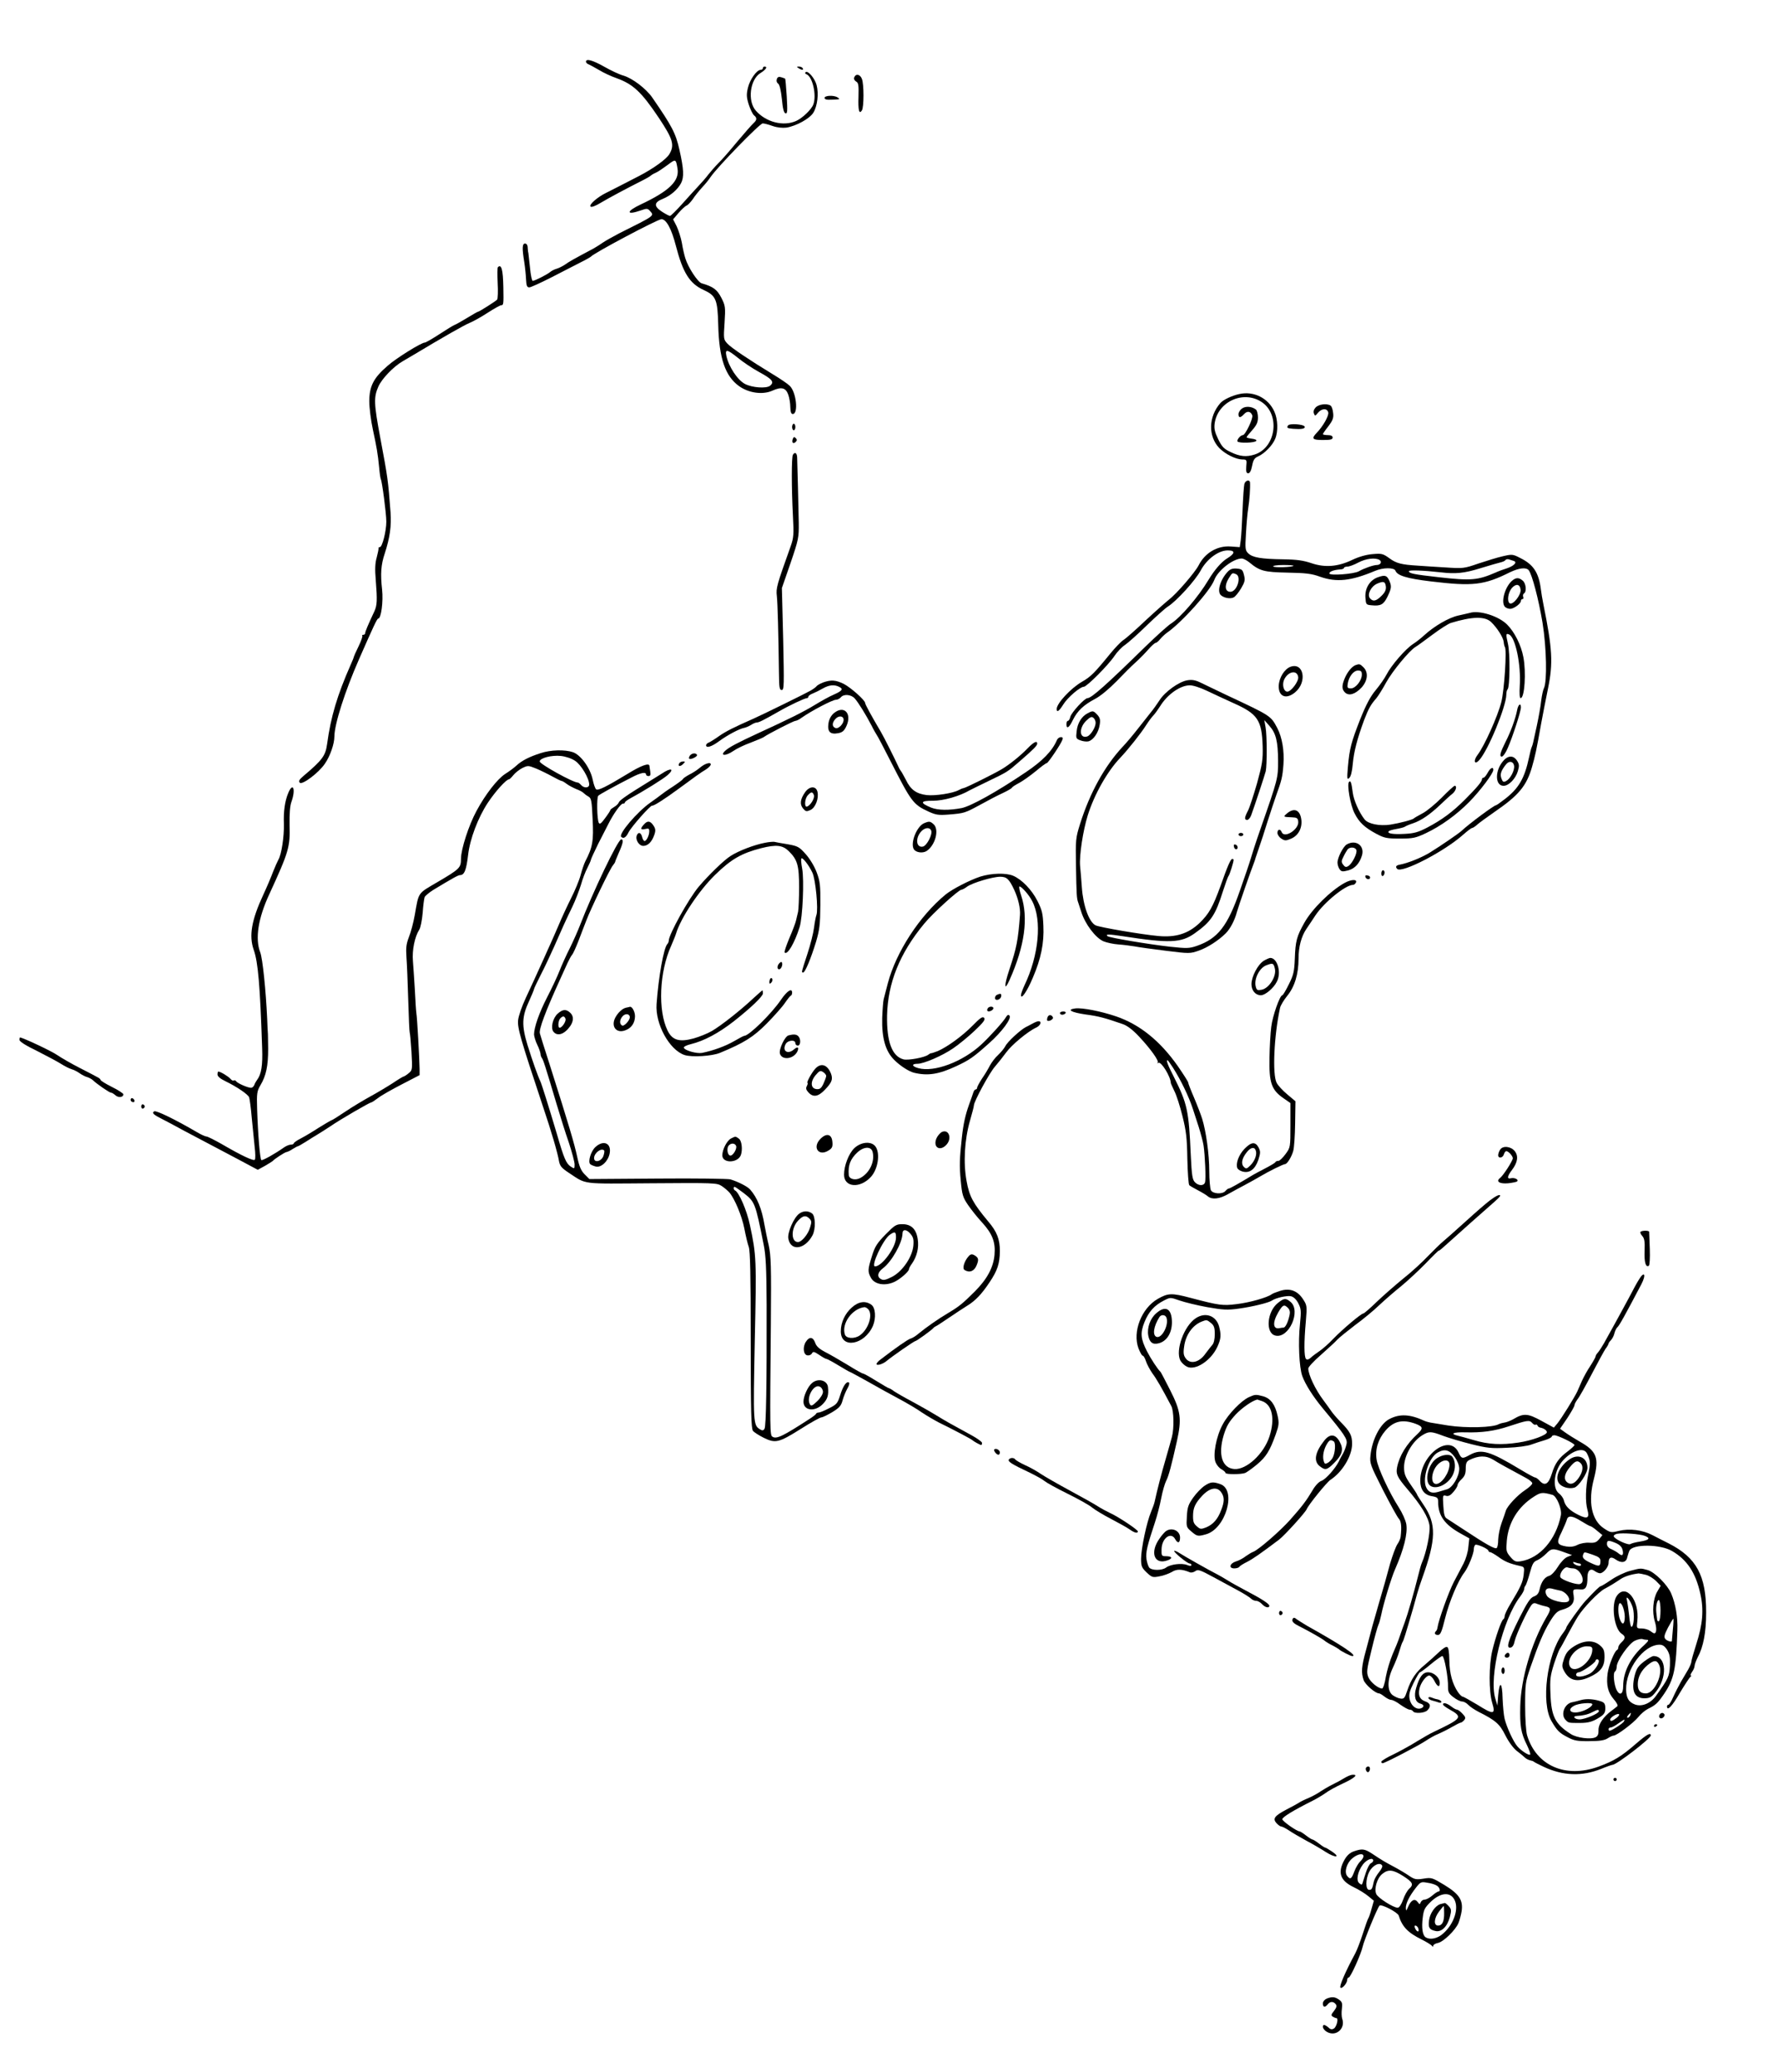 <?xml version="1.0" standalone="no"?>
<!DOCTYPE svg PUBLIC "-//W3C//DTD SVG 20010904//EN"
 "http://www.w3.org/TR/2001/REC-SVG-20010904/DTD/svg10.dtd">
<svg version="1.0" xmlns="http://www.w3.org/2000/svg"
 width="1096pt" height="1276pt" viewBox="0 0 1096 1276"
 preserveAspectRatio="xMidYMid meet">
<g transform="translate(0,1276) scale(0.1,-0.1)"
fill="#000000" stroke="none">
<path d="M3610 12380 c0 -6 8 -14 18 -17 9 -4 38 -20 64 -35 26 -16 73 -38
105 -49 103 -37 154 -84 262 -245 87 -131 98 -167 65 -223 -18 -31 -98 -89
-187 -135 -86 -45 -166 -85 -205 -105 -51 -25 -105 -72 -94 -83 6 -6 30 3 63
23 54 32 159 88 254 136 28 14 52 28 55 32 3 3 16 11 30 17 14 6 46 28 73 48
50 38 51 38 61 -22 13 -76 -50 -138 -226 -221 -92 -43 -92 -69 0 -37 37 13 42
13 57 -4 27 -30 30 -27 -190 -137 -38 -20 -83 -45 -99 -56 -17 -12 -44 -29
-60 -38 -115 -61 -151 -81 -174 -98 -15 -10 -38 -22 -52 -26 -14 -4 -32 -13
-40 -20 -19 -16 -96 -55 -108 -55 -5 0 -13 37 -17 83 -5 45 -9 85 -10 90 -2 4
-3 18 -4 32 0 15 -7 25 -16 25 -18 0 -19 -29 -5 -115 5 -33 10 -81 11 -107 2
-38 6 -48 20 -48 9 0 70 28 135 61 66 34 146 75 179 92 33 16 62 33 65 36 16
21 412 231 435 231 30 0 62 -59 89 -164 43 -166 85 -233 171 -272 76 -35 86
-58 90 -217 5 -203 43 -314 128 -375 60 -43 146 -55 206 -28 55 25 82 18 97
-24 7 -19 13 -54 13 -77 1 -30 5 -43 15 -43 36 0 22 136 -19 174 -12 12 -59
44 -104 71 -146 89 -255 162 -280 189 -23 25 -24 29 -17 128 6 97 5 105 -20
154 -26 51 -51 69 -121 89 -24 7 -84 98 -101 155 -6 19 -16 61 -21 94 -6 32
-21 78 -32 102 l-22 43 34 40 c19 22 41 42 49 45 8 3 25 21 38 39 12 19 38 51
58 73 20 21 43 50 52 64 44 64 303 330 321 330 9 0 36 -7 61 -16 29 -10 60
-13 85 -10 61 10 143 55 166 92 25 41 34 117 20 170 -11 42 -55 93 -68 79 -5
-4 -2 -10 5 -12 38 -14 64 -129 43 -186 -12 -32 -68 -85 -106 -102 -79 -35
-185 -8 -248 63 -53 59 -37 192 28 232 34 21 46 40 25 40 -5 0 -10 -4 -10 -10
0 -5 -6 -10 -13 -10 -25 0 -67 -60 -79 -110 -10 -42 -9 -59 5 -104 10 -30 24
-59 32 -66 20 -16 19 -29 -3 -49 -10 -9 -56 -61 -102 -116 -45 -55 -98 -115
-116 -132 -18 -18 -45 -49 -60 -68 -14 -19 -43 -52 -63 -73 -20 -21 -65 -71
-100 -110 -36 -40 -69 -72 -73 -72 -5 0 -26 11 -48 25 -53 34 -52 58 3 80 47
19 92 57 113 97 19 37 17 86 -10 205 -23 103 -46 146 -168 323 -38 54 -120
117 -176 134 -26 7 -79 32 -119 55 -71 40 -113 52 -113 31z m936 -1824 c30
-25 88 -64 130 -87 83 -45 96 -62 68 -85 -23 -18 -110 -12 -154 11 -46 24
-100 105 -115 173 -9 44 5 41 71 -12z"/>
<path d="M4920 12340 c20 -13 33 -13 25 0 -3 6 -14 10 -23 10 -15 0 -15 -2 -2
-10z"/>
<path d="M5263 12284 c-4 -10 1 -20 11 -26 15 -8 17 -23 15 -94 -3 -83 4 -111
21 -84 13 20 13 162 0 194 -11 29 -37 34 -47 10z"/>
<path d="M4786 12273 c-4 -11 -1 -22 8 -28 9 -7 17 -40 23 -95 5 -57 12 -85
22 -88 12 -4 13 13 8 103 -4 60 -8 109 -10 110 -1 2 -12 5 -23 9 -15 5 -24 2
-28 -11z"/>
<path d="M5080 12157 c0 -9 13 -13 43 -11 54 2 55 2 37 14 -23 15 -80 12 -80
-3z"/>
<path d="M3067 11114 c-3 -3 -3 -47 -1 -97 3 -51 1 -97 -3 -102 -8 -10 -111
-75 -118 -75 -3 0 -33 -17 -67 -38 -35 -21 -70 -41 -79 -44 -8 -3 -50 -29 -93
-57 -43 -28 -83 -51 -89 -51 -21 0 -175 -95 -229 -143 -87 -75 -112 -125 -113
-217 0 -41 10 -120 22 -175 24 -113 30 -144 39 -236 3 -35 8 -67 10 -70 8 -14
34 -212 34 -262 0 -59 -25 -157 -40 -157 -6 0 -9 -3 -8 -7 1 -5 -4 -29 -11
-56 -10 -34 -12 -73 -6 -140 10 -127 8 -154 -8 -191 -40 -85 -57 -126 -57
-135 0 -6 -5 -11 -12 -11 -6 0 -9 -2 -6 -6 3 -3 -7 -32 -23 -65 -16 -32 -29
-62 -29 -64 0 -3 -8 -24 -19 -48 -83 -188 -123 -321 -146 -491 -10 -71 -29
-97 -145 -195 -27 -23 -32 -32 -23 -42 15 -15 118 62 155 118 32 46 58 122 58
166 0 75 64 277 152 477 90 205 111 250 118 250 18 0 32 105 24 178 -11 98 -7
153 16 222 32 98 42 170 36 254 -15 200 -17 213 -63 458 -40 214 -41 251 -12
317 21 48 93 123 150 156 19 11 50 29 68 40 180 108 313 184 346 197 22 9 72
37 110 62 39 25 76 46 83 46 14 0 15 7 13 110 -2 110 -12 146 -34 124z"/>
<path d="M7635 10333 c-46 -10 -99 -35 -117 -56 -73 -84 -76 -204 -6 -277 38
-38 101 -69 141 -70 28 0 29 -2 25 -42 -2 -33 0 -43 12 -43 10 0 18 16 24 46
7 36 14 48 37 58 39 17 89 68 105 108 19 45 17 120 -5 168 -37 83 -127 128
-216 108z m136 -48 c117 -75 92 -280 -40 -324 -52 -17 -92 -13 -148 14 -43 20
-55 33 -78 80 -21 43 -26 65 -22 96 18 134 175 207 288 134z"/>
<path d="M7652 10244 c-12 -8 -22 -24 -22 -35 0 -24 12 -24 34 0 20 22 41 18
51 -7 7 -18 -43 -122 -58 -122 -14 0 -39 -29 -33 -39 8 -12 110 -9 116 4 3 6
-10 11 -27 13 -18 2 -33 6 -33 9 0 3 16 23 35 44 27 31 35 48 35 78 0 21 -6
43 -12 48 -25 20 -64 23 -86 7z"/>
<path d="M8105 10250 c-11 -12 -15 -26 -10 -37 6 -17 8 -16 25 5 23 27 56 29
63 2 5 -20 -32 -86 -72 -127 -33 -35 -26 -43 39 -43 47 0 60 3 60 15 0 10 -10
15 -30 15 -16 0 -30 3 -30 6 0 3 15 25 34 49 27 36 33 51 29 82 -2 21 -9 41
-16 45 -23 15 -74 8 -92 -12z"/>
<path d="M4880 10130 c0 -11 5 -20 10 -20 6 0 10 9 10 20 0 11 -4 20 -10 20
-5 0 -10 -9 -10 -20z"/>
<path d="M7935 10139 c-9 -14 -5 -17 30 -20 52 -4 77 0 73 13 -5 15 -94 22
-103 7z"/>
<path d="M4884 10056 c-8 -22 3 -33 18 -18 9 9 9 15 0 24 -9 9 -13 7 -18 -6z"/>
<path d="M4885 9959 c-9 -13 -9 -204 0 -374 6 -118 5 -136 -14 -190 -85 -238
-91 -257 -85 -306 5 -45 10 -238 13 -476 1 -87 3 -103 17 -103 15 0 15 29 9
314 l-8 314 53 153 c50 147 52 158 51 249 -2 103 -8 358 -10 403 -1 27 -14 36
-26 16z"/>
<path d="M7666 9778 c-3 -13 -8 -86 -11 -163 -3 -77 -8 -159 -11 -182 l-6 -43
-56 4 c-82 6 -159 -39 -198 -117 -23 -44 -137 -176 -182 -210 -20 -16 -86 -74
-146 -130 -59 -56 -120 -110 -135 -119 -14 -9 -51 -47 -81 -84 -97 -119 -121
-143 -174 -173 -69 -40 -156 -133 -156 -168 0 -24 15 -13 40 27 26 43 104 110
127 110 18 0 151 133 189 190 16 24 45 55 64 67 19 13 80 67 135 121 55 53
114 106 130 116 54 34 170 162 202 222 38 71 110 124 167 124 48 0 46 -19 -5
-50 -35 -22 -76 -69 -114 -132 -63 -105 -172 -232 -231 -269 -18 -11 -91 -77
-161 -145 -237 -232 -329 -314 -353 -314 -18 0 -99 -88 -106 -115 -3 -14 -10
-25 -15 -25 -5 0 -9 -9 -9 -20 0 -33 17 -23 40 26 28 56 66 92 136 129 33 17
87 62 133 109 43 45 95 97 117 116 21 19 56 54 77 78 20 23 41 42 46 42 5 0
18 10 28 23 10 12 28 29 40 38 93 64 269 260 294 327 22 59 117 132 169 132
10 0 31 -11 47 -24 64 -53 90 -60 235 -63 111 -2 148 -6 200 -25 102 -36 190
-27 340 36 49 21 117 21 125 1 11 -30 69 -48 218 -66 259 -31 327 -24 489 57
55 26 98 31 114 12 21 -27 61 -179 85 -323 25 -154 29 -362 9 -403 -5 -9 -13
-44 -17 -77 -3 -33 -16 -103 -27 -155 -26 -120 -24 -112 -31 -130 -4 -8 -11
-37 -17 -65 -28 -131 -64 -192 -152 -259 -26 -20 -49 -36 -52 -36 -12 0 -164
-113 -210 -156 -19 -18 -135 -97 -200 -137 -52 -31 -134 -64 -184 -73 -21 -4
-27 -13 -14 -26 28 -28 288 106 405 210 26 23 51 42 56 42 4 0 19 9 32 21 13
12 62 47 109 80 146 100 195 159 228 274 20 70 27 101 57 270 9 50 28 146 42
215 32 157 27 243 -29 520 -6 30 -13 71 -15 90 -13 103 -46 153 -127 193 -46
24 -51 24 -107 11 -32 -7 -100 -28 -151 -45 -89 -31 -96 -31 -203 -24 -60 4
-137 8 -170 11 -101 6 -133 14 -176 46 -39 28 -47 30 -103 25 -38 -3 -84 -16
-124 -35 -89 -43 -169 -49 -252 -21 -50 17 -91 23 -175 24 -136 2 -187 11
-214 36 -19 18 -21 27 -15 122 3 56 9 127 14 157 8 50 13 125 11 158 -2 21
-30 13 -35 -10z m833 -467 c17 -11 6 -31 -17 -31 -20 0 -78 -20 -111 -39 -31
-17 -181 -28 -181 -13 0 12 27 22 68 25 12 0 22 5 22 9 0 4 9 8 20 8 12 0 42
11 68 25 47 25 105 32 131 16z m827 -6 c24 -8 1 -31 -44 -46 -20 -6 -50 -17
-67 -25 -111 -48 -151 -52 -353 -29 -151 17 -182 23 -182 37 0 8 88 5 195 -7
93 -11 145 -6 245 25 58 18 115 34 128 37 12 3 25 9 27 14 3 4 12 6 20 4 8 -3
22 -7 31 -10z m-1357 -30 c-10 -9 -119 -12 -125 -4 -3 5 25 9 62 9 37 0 65 -2
63 -5z"/>
<path d="M7563 9238 c-47 -51 -67 -124 -40 -145 20 -17 59 -23 78 -12 10 5 30
30 45 55 23 39 26 51 18 82 -8 33 -13 37 -44 40 -27 2 -41 -3 -57 -20z m51
-14 c37 -14 7 -109 -34 -109 -33 0 -38 38 -10 83 22 35 21 35 44 26z"/>
<path d="M8490 9205 c-50 -17 -82 -67 -78 -125 3 -43 4 -45 37 -48 57 -6 75 4
99 53 25 52 26 64 11 99 -15 32 -26 36 -69 21z m48 -58 c2 -19 -5 -36 -27 -57
-33 -33 -52 -37 -71 -15 -19 23 6 73 44 90 40 17 50 14 54 -18z"/>
<path d="M9312 9180 c-43 -41 -66 -132 -40 -158 7 -7 21 -12 33 -12 22 1 65
32 65 49 0 6 4 11 10 11 5 0 7 6 4 14 -3 8 -1 17 5 21 17 10 13 60 -7 78 -25
22 -44 21 -70 -3z m56 -52 c4 -32 -47 -96 -67 -84 -18 12 -10 67 13 94 26 29
50 25 54 -10z"/>
<path d="M9055 8985 c-5 -1 -37 -9 -70 -16 -60 -13 -150 -66 -211 -122 -16
-15 -47 -40 -69 -54 -46 -30 -133 -130 -163 -188 -11 -22 -41 -65 -66 -95 -33
-39 -60 -90 -96 -180 -55 -140 -66 -180 -76 -295 -6 -71 -5 -79 8 -67 10 8 18
39 22 86 7 77 27 154 70 271 28 72 40 94 75 134 11 13 39 57 61 98 39 70 142
195 180 218 9 5 56 39 104 75 48 36 100 69 114 73 131 40 210 42 248 6 37 -35
75 -95 78 -123 1 -14 5 -28 7 -31 13 -13 -3 -266 -22 -340 -22 -87 -104 -269
-145 -323 -29 -37 -21 -67 9 -34 55 60 166 330 167 403 0 14 3 29 8 33 14 15
16 222 2 281 -14 60 -13 67 9 56 38 -21 72 -187 64 -313 -3 -50 -1 -78 5 -78
25 0 35 160 17 253 -14 74 -54 154 -100 200 -53 53 -172 90 -230 72z"/>
<path d="M8350 8663 c-22 -9 -50 -43 -66 -82 -18 -44 -18 -66 2 -86 24 -23 62
-12 102 30 38 42 44 93 12 125 -21 21 -25 22 -50 13z m40 -58 c0 -37 -39 -85
-67 -85 -21 0 -24 4 -20 29 7 44 36 81 63 81 19 0 24 -5 24 -25z"/>
<path d="M7950 8653 c-37 -14 -70 -67 -72 -117 -2 -67 46 -86 101 -40 76 63
53 187 -29 157z m48 -64 c3 -26 -44 -89 -67 -89 -22 0 -33 40 -21 71 23 54 82
66 88 18z"/>
<path d="M7315 8570 c-51 -8 -139 -71 -172 -124 -15 -23 -39 -57 -55 -76 -15
-19 -51 -64 -79 -100 -28 -36 -69 -85 -93 -110 -111 -119 -202 -284 -262 -475
-27 -86 -28 -98 -25 -260 3 -175 4 -199 14 -225 3 -8 11 -33 18 -55 23 -75 88
-162 138 -183 20 -8 61 -17 91 -19 30 -2 75 -8 100 -12 25 -5 111 -17 193 -27
144 -18 149 -18 203 1 52 18 121 62 166 107 27 27 55 80 68 130 10 36 87 258
107 308 3 8 7 20 8 25 2 6 12 35 22 65 11 30 34 102 52 160 19 58 42 130 53
160 34 94 39 113 45 191 6 85 -8 167 -38 225 -41 76 -35 73 -319 206 -58 28
-125 60 -150 72 -34 17 -55 21 -85 16z m119 -64 c39 -19 114 -53 166 -77 148
-66 174 -104 179 -266 2 -81 -2 -108 -34 -225 -21 -73 -46 -150 -56 -170 -23
-44 -24 -58 -5 -58 7 0 18 12 24 28 20 54 84 248 90 272 8 37 8 218 -1 270
l-8 45 31 -35 c41 -46 53 -95 54 -215 0 -108 0 -110 -110 -425 -26 -74 -52
-155 -59 -180 -7 -25 -37 -112 -66 -195 -76 -219 -136 -296 -266 -341 -47 -16
-62 -16 -165 -5 -133 15 -377 56 -385 65 -14 13 6 13 92 0 290 -45 362 -42
446 18 100 71 127 112 173 258 15 46 30 89 35 95 7 9 31 85 31 99 0 3 -4 6 -8
6 -10 0 -29 -43 -72 -165 -48 -132 -72 -174 -131 -231 -69 -65 -146 -89 -253
-79 -101 9 -365 54 -387 66 -40 21 -76 120 -84 234 -3 44 -8 104 -11 133 -5
64 18 215 47 309 40 129 122 274 201 356 50 53 127 150 160 202 14 22 34 49
45 60 10 11 28 36 40 55 45 73 123 128 182 129 19 1 65 -14 105 -33z"/>
<path d="M7630 7620 c0 -5 7 -10 15 -10 8 0 15 5 15 10 0 6 -7 10 -15 10 -8 0
-15 -4 -15 -10z"/>
<path d="M7602 7546 c1 -10 8 -17 13 -17 15 1 12 24 -3 29 -9 3 -13 -2 -10
-12z"/>
<path d="M5072 8557 c-18 -7 -36 -17 -40 -22 -4 -6 -20 -18 -37 -28 -31 -18
-296 -148 -350 -172 -125 -55 -174 -80 -214 -108 -25 -18 -54 -36 -63 -40 -10
-3 -18 -11 -18 -17 0 -19 33 -10 79 24 53 39 127 78 156 83 10 2 29 10 42 18
12 8 28 15 35 15 14 0 43 15 138 69 62 36 158 81 171 81 5 0 9 4 9 9 0 5 12
14 28 20 15 6 43 20 62 31 39 22 71 25 101 9 26 -13 18 -24 -36 -48 -24 -10
-76 -39 -117 -64 -69 -42 -162 -88 -343 -171 -132 -61 -183 -88 -207 -110 -35
-32 2 -34 49 -2 21 15 69 38 108 52 38 15 75 30 80 34 26 19 184 100 195 100
6 0 24 8 38 19 61 43 191 111 212 111 10 0 23 7 30 15 18 22 64 18 86 -7 22
-25 67 -97 104 -168 12 -25 27 -50 31 -56 5 -6 44 -80 87 -165 126 -247 138
-264 231 -307 46 -21 62 -24 125 -19 98 8 100 9 196 61 47 26 108 58 137 71
28 13 54 28 57 33 3 6 24 19 47 31 22 12 67 44 100 71 33 28 63 50 68 50 8 0
86 115 96 143 5 12 2 17 -9 17 -9 0 -20 -8 -24 -17 -29 -68 -88 -129 -192
-199 -182 -123 -338 -209 -395 -221 -79 -15 -147 -14 -189 3 -71 29 -66 43 12
42 64 0 162 27 227 65 11 6 61 30 110 54 121 58 124 60 196 123 89 77 109 98
109 110 0 20 -21 10 -58 -28 -44 -46 -115 -103 -163 -131 -49 -29 -218 -113
-232 -115 -7 -1 -21 -7 -32 -13 -35 -19 -144 -36 -196 -30 -64 8 -99 33 -128
94 -14 26 -27 50 -30 53 -3 3 -11 16 -17 30 -23 50 -86 176 -107 212 -61 103
-97 170 -97 178 0 17 -88 95 -132 118 -50 24 -77 26 -126 9z"/>
<path d="M9346 8383 c-9 -47 -38 -129 -70 -191 -34 -68 -40 -92 -24 -92 8 0
25 24 37 53 28 63 81 225 81 250 0 32 -18 17 -24 -20z"/>
<path d="M5138 8368 c-18 -15 -30 -37 -34 -63 -8 -52 11 -70 59 -61 27 5 38
14 52 45 35 78 -16 129 -77 79z m59 -38 c4 -24 -30 -62 -50 -54 -22 8 -22 32
0 56 19 21 47 20 50 -2z"/>
<path d="M6701 8367 c-37 -19 -63 -60 -68 -111 -5 -43 -4 -46 23 -56 15 -6 38
-9 50 -6 30 8 62 54 69 102 5 31 2 43 -15 62 -24 25 -27 26 -59 9z m49 -59 c0
-28 -31 -77 -52 -84 -48 -15 -53 50 -7 96 25 24 34 28 45 19 8 -6 14 -20 14
-31z"/>
<path d="M3330 8121 c-69 -22 -116 -46 -149 -77 -14 -13 -45 -36 -69 -51 -47
-30 -122 -126 -176 -227 -48 -88 -96 -237 -96 -295 0 -56 -7 -63 -145 -144
-124 -73 -114 -58 -140 -204 -8 -45 -24 -106 -36 -135 -16 -42 -19 -66 -15
-123 3 -38 8 -157 11 -264 3 -106 7 -196 9 -200 2 -3 7 -57 11 -119 6 -110 6
-113 -17 -132 -13 -11 -26 -19 -30 -20 -4 0 -34 -18 -68 -41 -34 -22 -96 -59
-138 -82 -42 -23 -112 -65 -155 -94 -43 -29 -81 -53 -85 -53 -4 -1 -38 -21
-77 -45 -38 -25 -89 -55 -112 -67 -24 -12 -43 -26 -43 -30 0 -4 -8 -8 -18 -8
-10 0 -29 -8 -42 -17 -55 -39 -133 -83 -140 -78 -8 5 -21 157 -26 315 -3 95
-1 109 20 145 36 60 48 120 48 225 -1 52 -1 97 -2 100 0 3 -3 41 -4 85 -8 175
-28 372 -43 410 -32 83 -13 209 56 357 120 261 129 291 125 426 -1 71 2 118
12 145 27 76 9 123 -20 53 -21 -50 -30 -113 -27 -191 2 -78 -15 -189 -34 -220
-6 -11 -21 -45 -33 -75 -11 -30 -38 -94 -60 -141 -73 -157 -89 -253 -59 -339
27 -76 39 -217 52 -605 4 -107 -5 -162 -31 -196 -6 -8 -14 -22 -17 -31 -4 -10
-13 -18 -20 -18 -21 0 -84 28 -92 40 -4 6 -10 8 -15 5 -4 -3 -14 2 -21 11 -12
14 -61 44 -74 44 -3 0 -5 -8 -5 -18 0 -12 17 -26 48 -41 70 -34 140 -81 147
-100 3 -9 11 -65 16 -126 6 -60 14 -141 18 -180 5 -38 5 -74 1 -78 -8 -9 -80
24 -205 97 -44 25 -86 46 -93 46 -7 0 -34 12 -59 27 -137 80 -251 135 -263
128 -16 -10 -4 -21 48 -47 26 -13 88 -46 137 -73 119 -63 196 -104 337 -178
l116 -62 44 24 c24 14 45 27 48 30 11 13 73 53 84 55 7 1 25 9 39 19 15 9 29
17 32 17 3 0 24 12 48 27 23 15 54 34 69 43 14 8 53 33 85 54 61 42 241 146
250 146 4 0 22 12 42 27 20 16 86 53 146 84 l110 57 0 38 c-1 64 -15 319 -20
345 -2 13 -6 76 -9 139 -4 63 -9 144 -12 180 -6 67 11 150 39 194 8 12 17 58
21 103 3 45 9 89 12 97 3 8 27 28 52 44 116 70 154 92 166 92 27 0 39 31 50
125 11 97 61 229 121 320 47 71 114 145 131 145 3 0 15 11 26 25 11 14 36 34
55 44 35 17 37 17 87 -3 28 -12 73 -34 100 -49 27 -15 52 -27 56 -27 4 0 18
-8 31 -18 13 -10 40 -24 59 -32 19 -7 40 -18 45 -24 6 -6 19 -16 30 -22 18
-10 21 -26 26 -140 7 -133 0 -173 -45 -259 -8 -16 -21 -55 -29 -85 -8 -31 -35
-96 -60 -145 -25 -50 -59 -124 -76 -165 -18 -41 -38 -88 -46 -105 -7 -16 -28
-61 -45 -100 -59 -130 -68 -150 -110 -240 -24 -51 -45 -111 -48 -138 -5 -48
14 -114 153 -532 54 -160 91 -288 99 -337 6 -30 16 -42 58 -70 116 -76 69 -69
513 -66 381 3 402 2 430 -16 17 -11 38 -29 48 -40 33 -38 78 -146 93 -224 8
-42 20 -93 27 -112 9 -26 12 -174 12 -576 0 -440 3 -544 14 -557 7 -9 37 -28
67 -43 72 -35 92 -30 229 56 61 39 118 70 125 70 8 0 38 15 67 32 44 27 55 39
64 73 6 22 19 54 29 72 11 18 15 35 10 38 -15 9 -36 -21 -54 -79 -16 -50 -22
-57 -69 -80 -28 -15 -56 -26 -63 -26 -7 0 -14 -3 -16 -7 -1 -5 -21 -20 -43
-34 -162 -105 -201 -124 -226 -108 -16 9 -16 35 -10 694 3 357 1 420 -13 485
-10 41 -21 98 -26 125 -17 101 -45 169 -89 219 -16 18 -72 47 -121 62 -14 4
-215 7 -447 5 l-422 -3 -29 29 c-22 22 -33 47 -46 108 -17 79 -50 192 -167
560 -34 105 -62 195 -63 200 -7 25 36 138 121 325 19 41 41 91 50 110 9 19 21
42 28 50 7 8 24 47 39 85 15 39 36 95 48 125 27 72 147 321 164 340 7 8 13 18
14 22 0 4 11 29 22 55 27 60 31 83 15 83 -20 0 -176 -327 -253 -527 -13 -34
-41 -97 -62 -140 -22 -43 -51 -107 -65 -143 -14 -36 -48 -108 -76 -162 -50
-97 -81 -187 -81 -230 1 -12 9 -41 20 -63 11 -22 19 -47 20 -56 0 -8 4 -19 8
-25 8 -9 20 -45 91 -284 22 -74 56 -182 76 -239 19 -58 35 -118 35 -133 0 -28
-1 -28 -24 -13 -28 19 -41 48 -85 200 -50 168 -94 308 -102 325 -15 31 -50
129 -79 223 -37 121 -35 175 9 270 17 37 31 71 31 75 0 4 19 43 41 87 23 44
59 121 81 170 49 112 71 161 114 250 19 39 42 100 53 135 10 36 28 83 40 105
11 22 21 44 21 48 0 5 21 50 46 101 26 50 54 105 62 121 31 62 76 125 89 125
7 0 13 3 13 8 0 4 17 16 37 27 78 42 199 117 226 141 45 40 20 47 -36 9 -29
-18 -99 -62 -156 -97 -57 -35 -106 -70 -108 -79 -3 -9 -16 -22 -29 -29 -13 -8
-24 -16 -24 -20 0 -3 -14 -25 -32 -49 -24 -33 -33 -40 -39 -29 -11 21 -14 157
-3 167 9 9 106 62 204 112 57 30 90 36 90 19 0 -5 7 -10 15 -10 12 0 14 7 11
28 -2 15 -5 30 -5 35 -2 20 -52 2 -139 -52 -127 -77 -176 -101 -189 -93 -6 4
-16 32 -22 62 -15 70 -73 150 -121 167 -50 17 -137 15 -200 -6z m213 -47 c37
-24 87 -108 87 -146 0 -22 -32 -24 -50 -3 -7 8 -16 15 -20 15 -30 0 -235 114
-235 130 0 21 73 40 130 34 29 -3 66 -15 88 -30z m1037 -2661 c71 -55 73 -60
125 -320 13 -63 17 -146 18 -370 1 -485 -3 -747 -13 -763 -7 -12 -14 -12 -27
-4 -43 26 -43 36 -33 546 11 503 10 526 -30 713 -19 91 -68 203 -92 213 -9 4
-11 22 -2 22 3 0 28 -17 54 -37z"/>
<path d="M4251 8107 c-6 -8 -8 -17 -5 -20 9 -8 54 14 48 24 -8 13 -30 11 -43
-4z"/>
<path d="M9255 8066 c-47 -62 -42 -146 8 -146 32 0 74 43 88 90 10 33 9 43 -5
65 -24 36 -59 33 -91 -9z m73 -23 c4 -28 -23 -79 -48 -93 -17 -9 -22 -7 -30
15 -10 26 -3 48 29 88 19 23 45 18 49 -10z"/>
<path d="M4185 8059 c-12 -19 5 -23 22 -6 16 16 16 17 1 17 -9 0 -20 -5 -23
-11z"/>
<path d="M4315 8034 c-16 -14 -46 -34 -67 -44 -20 -11 -38 -23 -40 -27 -1 -5
-30 -26 -63 -48 -33 -21 -65 -44 -72 -50 -6 -5 -36 -27 -67 -49 -81 -57 -196
-192 -179 -210 14 -14 30 -4 45 27 17 34 135 168 146 165 9 -3 79 42 159 101
99 73 143 105 171 121 14 9 27 21 30 28 7 21 -32 12 -63 -14z"/>
<path d="M9165 8000 c-9 -16 -20 -30 -25 -30 -6 0 -10 -4 -10 -10 0 -14 -34
-54 -105 -125 -76 -76 -141 -124 -230 -171 -57 -30 -83 -37 -140 -40 -73 -4
-109 2 -100 15 2 5 24 11 47 15 23 4 47 10 53 14 5 4 28 14 50 21 51 17 106
55 171 117 28 27 61 57 73 66 21 18 29 48 13 48 -5 0 -41 -33 -80 -73 -40 -40
-93 -84 -119 -97 -27 -14 -50 -28 -53 -31 -7 -8 -87 -29 -144 -38 -66 -10
-137 4 -159 32 -34 43 -67 118 -73 165 -8 62 -13 77 -23 66 -14 -15 8 -143 34
-193 28 -56 62 -88 135 -127 49 -26 64 -29 145 -29 80 0 97 4 157 32 94 44
191 114 269 193 69 70 149 177 149 198 0 22 -19 12 -35 -18z"/>
<path d="M4961 7882 c-31 -44 -35 -75 -14 -101 17 -20 21 -21 46 -10 31 14 53
72 43 113 -9 36 -48 35 -75 -2z m53 -19 c7 -18 -20 -63 -42 -71 -18 -6 -15 49
5 70 20 22 29 23 37 1z"/>
<path d="M7929 7750 c-25 -21 -24 -22 31 -24 29 -1 36 -5 38 -25 7 -48 -85
-108 -102 -66 -8 22 -26 18 -26 -5 0 -11 11 -27 24 -35 21 -14 28 -14 59 -1
46 19 71 66 64 119 -8 59 -44 74 -88 37z"/>
<path d="M3967 7682 c-24 -26 -21 -35 8 -28 21 5 25 3 25 -14 0 -25 -17 -60
-29 -60 -5 0 -12 11 -15 25 -7 28 -24 33 -33 9 -10 -26 14 -64 40 -64 28 0 53
24 68 68 9 26 8 37 -5 57 -20 30 -37 32 -59 7z"/>
<path d="M5694 7690 c-45 -18 -86 -119 -65 -159 12 -22 54 -28 79 -13 54 35
80 132 44 165 -21 19 -27 20 -58 7z m43 -46 c9 -23 -26 -91 -50 -98 -40 -10
-50 45 -16 88 23 29 56 34 66 10z"/>
<path d="M4712 7569 c-67 -13 -161 -49 -211 -81 -40 -25 -134 -116 -196 -189
-61 -72 -185 -295 -185 -333 0 -7 -4 -16 -9 -21 -22 -24 -54 -201 -66 -369 -9
-123 79 -283 172 -314 45 -15 169 -7 218 13 148 61 207 98 289 181 46 47 97
104 112 127 16 23 32 44 37 45 4 2 7 10 7 18 0 31 -31 11 -68 -43 -59 -87
-198 -223 -227 -223 -4 0 -32 -15 -63 -33 -54 -31 -128 -58 -197 -72 -33 -6
-107 15 -112 32 -2 6 18 16 44 22 81 20 169 67 263 140 103 81 180 154 180
172 0 10 -1 19 -3 19 -2 0 -25 -21 -53 -46 -77 -73 -204 -173 -258 -204 -27
-16 -78 -36 -113 -46 -88 -24 -131 -11 -160 48 -61 124 -51 363 22 523 12 28
26 61 30 75 29 96 141 264 239 360 101 99 165 135 286 166 92 23 131 19 169
-18 54 -53 64 -88 64 -223 0 -66 -3 -133 -6 -150 -4 -16 -10 -41 -13 -55 -3
-14 -21 -62 -41 -108 -19 -46 -33 -86 -29 -89 17 -17 61 58 92 156 19 60 29
290 16 361 -6 30 -8 58 -5 62 6 11 46 -40 68 -87 20 -43 37 -226 25 -260 -4
-11 -11 -46 -15 -79 -4 -32 -22 -105 -41 -162 -37 -113 -38 -114 -26 -114 12
0 48 87 79 188 22 75 26 106 27 227 1 125 -2 147 -23 203 -14 37 -42 83 -67
111 -40 45 -49 50 -111 61 -38 6 -75 13 -83 15 -8 1 -34 -1 -58 -6z"/>
<path d="M8297 7559 c-22 -13 -57 -81 -57 -112 0 -13 6 -31 13 -41 11 -15 18
-16 53 -7 42 12 70 43 85 93 17 60 -38 99 -94 67z m59 -34 c8 -19 -26 -85 -49
-99 -14 -9 -21 -7 -32 8 -12 16 -12 23 2 50 8 17 20 37 25 44 14 17 47 15 54
-3z"/>
<path d="M8510 7379 c0 -11 5 -17 10 -14 6 3 10 13 10 21 0 8 -4 14 -10 14 -5
0 -10 -9 -10 -21z"/>
<path d="M6040 7361 c-64 -21 -172 -76 -215 -111 -160 -132 -304 -353 -355
-545 -11 -44 -23 -89 -26 -100 -3 -11 -7 -63 -9 -115 -3 -123 20 -204 73 -257
36 -37 91 -72 122 -80 86 -21 154 -10 263 41 81 38 105 55 201 141 79 70 141
154 125 170 -7 7 -13 4 -21 -9 -14 -26 -102 -123 -152 -169 -115 -107 -291
-173 -388 -146 -41 11 -44 27 -5 27 38 0 152 49 219 95 34 23 94 72 133 109
55 52 67 69 58 79 -10 10 -25 -1 -70 -47 -63 -64 -156 -132 -216 -158 -21 -8
-39 -14 -41 -13 -1 1 -9 -3 -17 -9 -20 -17 -123 -36 -152 -29 -71 18 -105 108
-102 271 5 200 77 381 228 564 51 63 213 210 230 210 5 0 21 8 35 19 34 24
158 61 204 61 40 0 55 -14 86 -80 25 -54 39 -114 36 -155 -12 -159 -21 -203
-66 -338 -33 -99 -32 -138 2 -62 93 208 117 382 71 520 -10 30 -15 55 -10 55
13 0 59 -52 78 -90 62 -118 41 -335 -48 -520 -11 -24 -21 -51 -21 -59 0 -31
38 23 73 107 50 116 70 213 65 319 -3 76 -8 97 -36 153 -36 71 -97 133 -150
156 -45 19 -134 16 -202 -5z"/>
<path d="M8412 7358 c5 -15 28 -18 29 -3 0 6 -7 12 -17 13 -10 3 -15 -1 -12
-10z"/>
<path d="M8284 7322 c-87 -48 -201 -161 -248 -245 -47 -84 -55 -111 -59 -223
-3 -77 -8 -100 -37 -157 -18 -37 -36 -67 -40 -67 -15 0 -60 -127 -68 -194 -5
-38 -10 -124 -11 -192 -3 -151 12 -196 83 -246 l46 -32 0 -136 c0 -136 0 -137
-30 -178 -17 -23 -36 -42 -44 -42 -8 0 -16 -3 -18 -7 -1 -5 -29 -21 -61 -38
-32 -16 -66 -35 -75 -40 -91 -55 -144 -85 -151 -85 -5 0 -14 -7 -21 -15 -18
-22 -77 -19 -90 4 -5 11 -10 64 -10 118 0 103 -20 247 -44 323 -8 25 -30 83
-50 130 -20 46 -36 88 -36 93 0 5 -29 50 -64 101 -109 155 -234 256 -380 306
-95 32 -207 54 -251 49 -56 -7 -27 -24 61 -37 83 -11 120 -21 232 -60 28 -10
62 -36 101 -78 71 -76 123 -149 113 -159 -4 -5 -2 -5 5 -1 17 9 75 -85 76
-124 0 -3 10 -25 22 -50 13 -25 35 -94 50 -155 23 -92 28 -136 30 -264 2 -84
7 -157 12 -161 4 -4 28 -18 53 -31 25 -13 53 -30 62 -38 26 -21 71 -16 125 15
26 15 73 40 103 56 30 16 73 40 95 53 50 30 141 75 152 75 13 1 39 42 50 80 6
19 11 96 12 171 l2 136 -51 43 c-28 23 -57 55 -65 71 -27 52 -16 291 21 461 3
15 23 48 44 74 46 56 70 134 70 230 0 72 17 136 48 182 10 15 36 53 56 84 54
81 186 188 232 188 7 0 14 7 18 15 8 21 -30 19 -70 -3z m-1057 -1139 c49 -77
97 -177 122 -253 6 -19 22 -69 36 -111 13 -42 27 -93 30 -115 9 -61 15 -207 9
-226 -7 -23 -39 -23 -62 0 -16 16 -20 42 -26 168 -12 274 -21 316 -104 481
-38 74 -49 103 -39 103 2 0 17 -21 34 -47z"/>
<path d="M7785 6842 c-36 -23 -75 -97 -75 -144 0 -39 25 -68 58 -68 26 0 78
43 98 83 30 56 4 147 -40 147 -6 0 -24 -8 -41 -18z m69 -47 c12 -47 -35 -122
-81 -131 -27 -5 -31 -3 -37 21 -11 45 22 112 64 129 41 16 46 15 54 -19z"/>
<path d="M4802 6828 c-15 -15 -16 -38 -2 -38 12 0 23 25 18 40 -2 7 -7 7 -16
-2z"/>
<path d="M4747 6734 c-4 -4 -7 -14 -7 -23 0 -11 3 -12 11 -4 6 6 10 16 7 23
-2 6 -7 8 -11 4z"/>
<path d="M6143 6633 c-7 -2 -13 -11 -13 -20 0 -20 34 -12 38 10 3 17 -3 20
-25 10z"/>
<path d="M3855 6553 c-22 -6 -47 -29 -64 -60 -29 -55 6 -100 61 -79 37 13 59
44 60 85 1 28 -17 62 -31 60 -3 -1 -15 -4 -26 -6z m25 -58 c0 -21 -36 -59 -48
-51 -17 10 -15 36 4 57 17 19 44 15 44 -6z"/>
<path d="M6085 6549 c-4 -6 -4 -13 -1 -16 8 -8 36 5 36 17 0 13 -27 13 -35 -1z"/>
<path d="M3435 6516 c-30 -28 -44 -88 -25 -111 25 -30 68 -15 103 35 22 32 22
63 -1 83 -25 23 -46 21 -77 -7z m49 -31 c5 -15 -21 -55 -36 -55 -13 0 -9 45 4
58 16 16 25 15 32 -3z"/>
<path d="M6530 6520 c0 -5 6 -10 14 -10 8 0 18 5 21 10 3 6 -3 10 -14 10 -12
0 -21 -4 -21 -10z"/>
<path d="M6454 6495 c-4 -9 -4 -18 -2 -21 9 -8 39 8 35 19 -6 18 -27 20 -33 2z"/>
<path d="M6360 6455 c-14 -8 -32 -17 -40 -21 -32 -16 -113 -90 -126 -117 -8
-15 -29 -40 -45 -55 -17 -15 -39 -44 -50 -64 -10 -20 -32 -57 -49 -81 -16 -25
-30 -50 -30 -56 0 -6 -4 -11 -9 -11 -5 0 -11 -8 -14 -17 -3 -10 -15 -44 -27
-77 -22 -61 -35 -118 -44 -201 -14 -128 -16 -177 -7 -267 8 -87 13 -103 45
-150 20 -29 58 -77 86 -107 64 -70 84 -122 77 -200 -7 -78 -46 -150 -122 -226
-76 -76 -98 -93 -165 -133 -61 -36 -136 -89 -181 -126 -16 -14 -38 -28 -50
-31 -18 -6 -90 -56 -181 -126 -16 -11 -28 -25 -28 -30 0 -12 36 -2 59 16 38
32 173 125 180 125 8 0 101 68 111 80 3 4 10 9 15 11 6 2 43 27 83 54 41 28
89 59 108 71 53 32 92 73 141 147 49 73 62 115 63 191 0 73 -18 120 -72 183
-93 112 -116 153 -133 248 -21 112 -13 255 21 373 13 45 24 87 24 94 0 23 96
201 130 239 19 22 50 61 69 87 33 46 134 130 185 153 27 13 36 39 14 39 -7 0
-24 -7 -38 -15z"/>
<path d="M4858 6383 c-23 -6 -61 -87 -53 -113 13 -41 81 -34 106 11 14 28 4
36 -19 16 -38 -34 -75 -11 -52 32 13 25 60 29 60 6 0 -8 7 -15 15 -15 18 0 20
41 3 58 -12 12 -29 13 -60 5z"/>
<path d="M120 6355 c0 -10 41 -36 108 -68 59 -30 125 -65 147 -79 22 -14 51
-29 65 -33 14 -4 36 -15 50 -25 14 -10 35 -21 47 -24 13 -4 29 -13 35 -19 25
-24 102 -77 112 -77 5 0 17 -7 27 -16 19 -17 49 -13 49 6 0 5 -31 26 -70 45
-38 19 -70 39 -70 43 0 4 -8 12 -19 17 -10 6 -60 32 -111 58 -51 26 -113 62
-138 79 -34 24 -213 108 -229 108 -2 0 -3 -7 -3 -15z"/>
<path d="M5023 6178 c-23 -25 -57 -88 -48 -88 3 0 1 -8 -4 -19 -8 -14 -5 -23
10 -40 29 -31 60 -26 101 17 43 45 50 64 38 98 -22 57 -62 70 -97 32z m67 -45
c0 -7 -8 -28 -17 -48 -14 -29 -22 -35 -43 -33 -36 4 -39 46 -5 86 23 27 29 30
46 19 10 -6 19 -17 19 -24z"/>
<path d="M806 5992 c-3 -6 -1 -14 5 -17 15 -10 25 3 12 16 -7 7 -13 7 -17 1z"/>
<path d="M870 5945 c0 -9 5 -15 11 -13 6 2 11 8 11 13 0 5 -5 11 -11 13 -6 2
-11 -4 -11 -13z"/>
<path d="M5803 5788 c-12 -6 -27 -24 -34 -40 -23 -56 24 -83 64 -36 33 39 11
95 -30 76z"/>
<path d="M5055 5746 c-53 -53 -11 -112 51 -71 21 13 25 23 22 53 -4 47 -36 55
-73 18z"/>
<path d="M4504 5748 c-25 -12 -54 -68 -54 -104 0 -50 94 -49 114 1 12 33 6 88
-11 101 -21 16 -22 16 -49 2z m31 -46 c7 -19 -22 -65 -38 -59 -16 5 -21 45 -8
61 14 17 39 16 46 -2z"/>
<path d="M3668 5695 c-28 -26 -47 -90 -32 -105 5 -5 20 -11 35 -15 33 -8 76
33 85 81 12 63 -38 85 -88 39z m54 -21 c3 -3 1 -18 -5 -35 -13 -33 -57 -43
-57 -12 0 31 44 65 62 47z"/>
<path d="M5262 5687 c-34 -34 -62 -107 -62 -162 0 -79 99 -87 166 -13 43 47
58 144 28 186 -25 35 -90 30 -132 -11z m114 -22 c15 -59 -19 -131 -77 -161
-31 -16 -68 -6 -70 19 -5 61 10 99 54 140 40 36 84 37 93 2z"/>
<path d="M7666 5683 c-35 -37 -54 -89 -43 -118 4 -8 18 -17 33 -21 43 -11 76
14 96 71 14 44 14 53 2 77 -20 38 -46 35 -88 -9z m70 -8 c10 -24 -5 -65 -32
-92 -23 -23 -27 -24 -41 -10 -19 19 -12 53 18 90 23 30 47 35 55 12z"/>
<path d="M9242 5679 c-7 -10 -12 -26 -12 -34 0 -22 28 -18 35 5 3 11 10 20 15
20 13 0 40 -30 40 -44 0 -15 -59 -107 -79 -122 -27 -21 -2 -37 51 -32 26 3 52
8 55 12 11 11 -17 24 -38 19 -26 -7 -24 12 6 51 35 46 41 86 17 116 -24 30
-74 35 -90 9z"/>
<path d="M9150 5343 c-36 -30 -101 -88 -145 -128 -44 -40 -95 -85 -113 -100
-18 -15 -60 -56 -95 -92 -34 -36 -102 -99 -152 -138 -49 -40 -123 -105 -164
-144 -40 -39 -77 -71 -82 -71 -13 0 -129 -98 -184 -155 -27 -29 -66 -63 -85
-76 -19 -13 -44 -31 -54 -41 -14 -12 -23 -15 -30 -8 -12 12 -13 100 -1 232 8
95 7 99 -18 137 -34 52 -82 69 -141 50 -22 -7 -46 -16 -52 -21 -27 -20 -136
-51 -213 -60 -89 -11 -107 -9 -286 38 -116 31 -139 30 -202 -6 -101 -58 -157
-203 -119 -305 10 -25 21 -45 26 -45 5 0 14 -15 20 -34 6 -19 24 -52 39 -74
25 -33 57 -88 117 -202 16 -29 18 -138 4 -190 -5 -19 -22 -80 -38 -135 -26
-88 -53 -193 -68 -262 -2 -12 -13 -42 -23 -66 -26 -61 -61 -225 -61 -288 0
-46 4 -55 34 -84 33 -31 38 -32 79 -24 25 4 59 17 77 27 30 19 61 18 110 -2 9
-4 24 0 34 7 16 12 29 8 110 -36 50 -27 120 -65 155 -84 35 -19 70 -41 78 -49
8 -8 22 -14 32 -14 10 0 26 -9 36 -20 19 -21 45 -27 45 -10 0 12 -52 45 -146
94 -38 20 -87 47 -109 61 -22 14 -49 29 -60 35 -59 30 -214 118 -238 134 -15
10 -30 16 -33 14 -6 -7 81 -78 95 -78 6 0 11 -4 11 -10 0 -6 -10 -6 -27 1 -33
13 -103 4 -129 -16 -25 -19 -88 -19 -104 0 -6 8 -14 32 -17 54 -5 39 4 79 53
226 13 39 30 105 38 147 8 42 22 90 30 106 16 30 33 95 67 247 30 135 24 183
-42 313 -30 59 -56 109 -59 112 -19 18 -61 83 -83 126 -40 78 -43 114 -16 181
26 64 61 103 120 133 39 20 39 20 96 0 32 -11 109 -30 170 -41 98 -17 124 -19
195 -9 82 11 184 36 203 49 24 17 95 33 119 27 16 -4 33 -20 45 -44 17 -33 18
-47 10 -127 -12 -111 -5 -267 14 -320 19 -52 65 -125 127 -200 134 -161 152
-188 146 -218 -3 -16 -12 -41 -20 -56 -8 -14 -21 -37 -27 -51 -23 -46 -82
-112 -108 -121 -15 -5 -38 -29 -54 -57 -40 -67 -65 -100 -138 -182 -62 -70
-196 -186 -228 -198 -9 -3 -29 -15 -46 -27 -16 -13 -43 -27 -60 -32 -39 -12
-47 -43 -11 -43 14 0 27 4 31 9 3 6 24 19 48 31 37 19 80 49 197 137 35 27
160 165 170 187 12 29 123 165 146 181 74 48 134 148 134 222 0 52 -12 75 -70
134 -19 19 -44 48 -55 63 -11 16 -34 48 -52 72 -51 68 -92 156 -93 195 0 9 35
47 78 84 42 38 88 79 100 93 13 14 63 54 110 90 48 35 115 90 149 123 34 32
95 85 135 117 40 33 108 96 151 140 43 45 79 80 81 79 2 -1 14 8 27 20 73 66
273 244 315 280 37 33 44 43 29 42 -11 0 -49 -25 -85 -56z"/>
<path d="M4924 5285 c-33 -23 -75 -119 -67 -155 15 -79 103 -65 149 22 20 39
18 118 -3 134 -24 18 -54 17 -79 -1z m63 -31 c13 -13 14 -22 4 -53 -12 -43
-52 -91 -75 -91 -44 0 -43 86 1 132 30 32 48 35 70 12z"/>
<path d="M5456 5157 c-52 -53 -66 -74 -84 -133 -26 -82 -27 -96 -7 -133 22
-43 89 -54 148 -25 36 18 87 63 87 77 0 5 8 21 19 35 30 44 43 97 35 149 -9
63 -40 93 -95 93 -38 0 -47 -6 -103 -63z m171 -69 c-6 -69 -67 -159 -131 -192
-37 -19 -53 -23 -67 -15 -28 14 -23 42 10 67 54 40 120 157 121 214 0 28 24
28 48 0 19 -22 22 -36 19 -74z m-107 50 c0 -60 -86 -178 -129 -178 -28 0 49
165 91 195 32 22 38 19 38 -17z"/>
<path d="M10107 5173 c-4 -3 1 -15 10 -25 14 -15 17 -35 15 -91 -3 -72 7 -105
26 -93 5 3 8 46 6 103 -2 54 -4 101 -4 106 0 9 -44 9 -53 0z"/>
<path d="M5967 5022 c-26 -29 -40 -74 -25 -84 31 -19 59 -8 74 27 16 38 13 49
-15 65 -14 7 -23 5 -34 -8z"/>
<path d="M10096 4877 c-11 -17 -36 -63 -56 -102 -21 -38 -59 -110 -86 -158
-27 -48 -59 -107 -72 -130 -13 -23 -30 -49 -38 -58 -8 -8 -14 -19 -14 -24 0
-4 -15 -31 -33 -59 -19 -28 -41 -69 -51 -91 -10 -22 -23 -52 -29 -66 -17 -36
-98 -167 -123 -197 l-21 -25 -77 42 c-84 46 -109 48 -173 10 -18 -10 -43 -20
-55 -21 -13 -2 -27 -6 -33 -9 -36 -22 -201 -26 -313 -9 -37 6 -80 13 -97 16
-16 2 -39 8 -50 13 -88 41 -152 44 -215 11 -57 -29 -108 -128 -117 -226 -5
-47 0 -59 76 -209 45 -88 89 -168 98 -178 16 -16 19 -51 12 -112 -1 -11 -10
-32 -20 -46 -10 -15 -30 -69 -45 -120 -30 -112 -35 -127 -69 -244 -14 -49 -32
-112 -40 -140 -7 -27 -25 -93 -39 -147 -29 -105 -31 -140 -15 -186 9 -27 72
-82 95 -82 5 0 20 -9 34 -20 14 -11 32 -20 41 -20 9 0 35 -13 57 -30 23 -16
48 -30 56 -30 8 0 18 -4 21 -10 10 -16 72 -12 89 6 24 24 19 44 -14 55 -33 12
-44 36 -35 79 8 35 41 80 60 80 8 0 21 -13 30 -29 20 -41 35 -47 35 -17 0 33
-36 66 -72 66 -32 0 -53 -27 -73 -95 -16 -52 -6 -90 26 -98 25 -7 24 -23 0
-30 -29 -7 -59 19 -67 59 -5 28 0 48 25 99 18 36 35 65 39 65 4 0 34 22 67 50
33 27 65 50 71 50 12 0 37 -134 35 -192 0 -30 5 -40 34 -62 18 -14 42 -26 53
-26 10 0 27 -9 37 -20 11 -12 40 -31 65 -44 105 -53 129 -74 164 -144 20 -40
49 -79 69 -95 20 -15 42 -33 50 -41 8 -8 23 -16 33 -18 10 -2 21 -6 24 -9 3
-3 30 -17 60 -31 119 -56 237 -60 354 -13 34 14 66 25 70 25 25 0 236 162 236
181 0 20 -25 6 -91 -51 -92 -80 -138 -107 -231 -141 -203 -74 -384 6 -440 193
-7 26 -12 98 -12 183 0 132 2 146 32 234 51 147 80 216 121 284 31 50 45 64
74 72 58 16 79 42 72 87 -7 40 -6 42 46 38 29 -1 39 18 39 76 0 41 19 57 44
38 11 -8 26 -14 33 -14 21 0 53 38 53 64 0 33 15 41 42 22 36 -26 67 -21 73
12 4 15 10 34 14 42 22 41 191 39 262 -3 93 -54 146 -135 174 -262 23 -100 15
-189 -25 -313 -16 -51 -30 -99 -30 -107 0 -8 -9 -29 -19 -47 -11 -18 -31 -53
-46 -78 -14 -25 -35 -66 -47 -93 -11 -26 -25 -47 -29 -47 -5 0 -9 -4 -9 -10 0
-32 32 1 79 83 30 50 60 95 65 99 6 4 7 8 3 8 -5 0 -1 10 7 22 9 12 16 29 16
38 0 8 9 32 19 52 35 65 52 152 52 276 1 228 -60 339 -231 426 -25 12 -69 35
-98 50 -63 33 -142 43 -209 27 -47 -12 -52 -11 -91 15 -77 50 -100 164 -62
307 33 128 17 169 -88 228 -31 18 -71 43 -89 56 l-32 23 45 66 c24 37 44 72
44 79 0 7 9 23 19 37 11 13 50 83 87 154 37 71 75 141 85 156 11 14 19 29 19
33 0 3 7 13 15 21 8 9 18 27 21 42 4 15 12 32 18 37 11 8 48 75 148 265 32 61
18 85 -16 27z m-1373 -887 c44 -17 46 -28 10 -62 -67 -61 -112 -134 -126 -206
-8 -41 1 -60 62 -132 85 -99 132 -176 138 -228 5 -44 -20 -166 -47 -227 -5
-11 -15 -47 -23 -80 -27 -109 -65 -239 -82 -285 -9 -25 -24 -65 -32 -90 -8
-25 -28 -74 -44 -110 -15 -36 -34 -98 -41 -137 -6 -40 -17 -73 -23 -73 -24 0
-73 40 -85 70 -12 30 -10 46 20 169 18 75 37 144 42 153 5 10 12 37 17 60 14
70 62 229 86 283 54 123 78 219 69 277 -4 24 -25 70 -46 103 -58 90 -129 242
-137 295 -10 63 9 125 54 178 52 60 106 72 188 42z m717 5 c7 -8 16 -13 20
-10 5 3 10 0 12 -5 2 -6 10 -12 18 -13 21 -4 40 -17 40 -28 0 -18 -93 -52
-175 -64 -106 -16 -184 -12 -275 15 -41 12 -85 24 -98 27 -52 12 -29 23 45 21
101 -3 181 8 268 37 115 38 128 40 145 20z m-548 -79 c35 -13 113 -36 173 -51
97 -24 123 -27 220 -22 61 2 128 11 150 20 22 8 59 20 83 27 23 7 42 17 42 22
0 4 7 8 16 8 21 0 124 -50 124 -60 0 -4 -18 -21 -40 -38 -56 -41 -80 -75 -100
-140 -20 -64 -43 -77 -75 -42 -10 11 -22 20 -28 20 -5 0 -46 22 -92 50 -186
112 -238 128 -308 90 -49 -27 -53 -26 -72 15 -56 117 -235 -16 -235 -175 0
-54 24 -87 70 -95 35 -6 40 -10 40 -35 0 -85 40 -141 140 -196 l52 -29 -6 -54
c-2 -30 -16 -75 -29 -100 -13 -25 -40 -77 -61 -116 -31 -60 -93 -232 -100
-279 -1 -9 -5 -19 -9 -22 -13 -13 -7 -24 12 -24 15 0 23 18 44 103 26 104 80
232 118 281 24 31 59 117 59 146 0 10 4 21 9 25 11 6 81 -25 81 -37 0 -4 5 -8
10 -8 6 0 28 -13 51 -29 39 -29 70 -42 133 -56 28 -6 28 -8 23 -54 -6 -48 -18
-74 -83 -182 -19 -31 -34 -64 -34 -72 0 -9 -4 -18 -9 -21 -12 -8 -47 -108 -67
-191 -22 -91 -22 -253 -1 -323 22 -73 9 -75 -91 -12 -45 27 -86 50 -91 50 -5
0 -18 12 -29 28 -34 50 -52 115 -53 195 -1 53 -5 80 -14 83 -7 3 -30 -12 -51
-33 -22 -21 -60 -55 -86 -77 -55 -44 -85 -89 -109 -161 -14 -43 -20 -50 -40
-47 -13 1 -35 11 -49 21 -35 26 -34 96 2 171 14 30 32 75 39 100 7 25 16 50
19 55 7 9 19 49 66 210 8 28 19 68 25 90 6 22 20 65 31 95 86 239 88 334 9
450 -22 33 -41 62 -41 65 0 3 -18 31 -40 62 -33 48 -40 66 -40 106 0 71 51
160 114 198 40 24 52 24 128 -5z m70 -130 c17 -24 28 -52 28 -72 0 -48 -41
-117 -76 -127 -16 -5 -40 -12 -54 -16 -39 -11 -61 -2 -75 31 -23 57 20 184 73
212 43 24 72 16 104 -28z m815 22 c22 -45 22 -59 8 -129 -17 -81 -19 -169 -5
-219 14 -50 0 -58 -55 -31 -54 27 -81 53 -90 88 -3 15 -17 35 -31 45 -44 35
-29 146 28 206 58 61 126 79 145 40z m-577 -39 c31 -20 92 -53 203 -113 20
-11 37 -25 37 -32 0 -7 -19 -25 -43 -41 -49 -32 -111 -99 -120 -128 -3 -11
-15 -45 -26 -75 -11 -30 -20 -76 -21 -102 0 -26 -4 -50 -10 -53 -11 -7 -66 24
-196 110 -50 33 -99 65 -109 71 -15 8 -20 26 -23 79 -4 65 -4 68 17 62 15 -4
28 3 46 25 14 16 25 35 25 42 0 7 11 23 25 36 19 18 25 34 25 65 0 33 5 44 23
53 58 28 102 28 147 1z m364 -216 c26 -7 60 -88 52 -127 -30 -149 -129 -263
-246 -282 -32 -5 -40 -2 -65 27 -26 31 -27 38 -22 99 10 113 69 209 166 271
43 28 53 29 115 12z m179 -163 c26 -16 51 -30 55 -30 4 0 23 -12 41 -28 l33
-27 -20 -25 c-16 -19 -27 -24 -60 -22 -23 2 -55 -4 -73 -13 -21 -11 -43 -14
-69 -10 -58 10 -63 22 -30 87 15 32 30 67 33 78 7 28 35 25 90 -10z m391 -90
c37 -14 26 -26 -31 -35 -27 -4 -52 -11 -58 -15 -12 -10 -97 29 -103 47 -2 6 7
13 20 16 35 7 142 -1 172 -13z m-179 -44 c23 -10 37 -24 41 -41 8 -33 -1 -42
-23 -24 -10 9 -30 20 -45 27 -18 7 -28 19 -28 32 0 24 9 25 55 6z m-320 -56
l50 -18 -28 -11 c-16 -6 -41 -32 -59 -61 -18 -29 -41 -53 -54 -56 -27 -7 -49
-37 -59 -83 -5 -24 -15 -37 -35 -44 -22 -8 -40 -35 -89 -132 -69 -138 -85
-189 -55 -183 12 2 21 16 26 42 8 37 76 184 102 219 11 14 19 16 37 8 13 -5
36 -12 52 -15 33 -8 34 -18 2 -71 -90 -155 -155 -375 -159 -543 -3 -122 4
-166 41 -240 14 -29 23 -55 20 -59 -8 -7 -56 24 -79 51 -25 29 -65 117 -78
168 -6 24 -11 81 -13 128 -2 100 -19 111 -27 18 l-5 -63 -13 44 c-40 134 46
486 153 627 14 18 25 39 25 46 0 8 4 18 9 23 4 6 16 40 26 77 15 55 22 69 45
78 15 6 40 25 56 41 32 33 41 34 109 9z m178 -16 c37 -13 47 -21 47 -38 0 -34
-8 -36 -52 -16 -50 22 -62 35 -55 54 8 19 3 19 60 0z m-82 -54 c5 0 9 -4 9 -9
0 -12 -38 -2 -47 12 -4 7 0 8 11 4 10 -4 22 -7 27 -7z m-40 -30 c44 0 82 -82
44 -96 -20 -8 -115 25 -122 42 -8 21 25 67 44 60 8 -3 23 -6 34 -6z m-78 -137
c30 -6 63 -45 52 -63 -14 -23 -120 2 -136 33 -17 30 -3 50 29 43 15 -4 40 -10
55 -13z"/>
<path d="M8853 3779 c-55 -35 -81 -145 -40 -171 39 -25 111 12 138 69 18 38
16 85 -4 111 -14 18 -58 14 -94 -9z m77 -39 c0 -50 -48 -120 -82 -120 -37 0
-31 77 9 119 33 34 73 34 73 1z"/>
<path d="M9670 3772 c-61 -42 -92 -108 -67 -146 17 -25 61 -38 95 -29 28 7 82
89 82 122 0 63 -56 90 -110 53z m68 -24 c18 -18 14 -52 -11 -89 -25 -37 -50
-47 -72 -29 -23 19 -18 52 16 93 32 39 47 45 67 25z"/>
<path d="M9277 2573 c-12 -11 -8 -23 8 -23 8 0 15 7 15 15 0 16 -12 20 -23 8z"/>
<path d="M9250 2470 c0 -11 5 -20 10 -20 6 0 10 9 10 20 0 11 -4 20 -10 20 -5
0 -10 -9 -10 -20z"/>
<path d="M7873 4735 c-68 -54 -78 -186 -16 -201 83 -21 161 153 93 208 -29 24
-39 23 -77 -7z m62 -31 c11 -11 14 -26 10 -43 -10 -46 -26 -78 -38 -78 -7 0
-16 -2 -22 -3 -43 -10 -47 33 -10 97 28 47 36 51 60 27z"/>
<path d="M5248 4707 c-42 -37 -68 -92 -68 -147 0 -110 146 -85 198 34 20 48
16 112 -10 130 -36 26 -79 20 -120 -17z m102 -12 c29 -35 -1 -124 -53 -160
-33 -23 -84 -20 -92 6 -22 67 46 160 121 168 6 0 17 -6 24 -14z"/>
<path d="M7124 4672 c-38 -32 -58 -90 -50 -137 8 -43 27 -58 63 -49 51 12 83
63 83 131 -1 83 -39 105 -96 55z m62 -27 c17 -44 -28 -131 -61 -119 -26 10
-18 65 18 122 11 17 36 15 43 -3z"/>
<path d="M7367 4641 c-73 -48 -127 -199 -95 -261 8 -14 26 -31 41 -38 52 -25
148 38 187 123 23 50 24 74 10 127 -19 65 -84 88 -143 49z m94 -30 c18 -15 23
-28 23 -68 0 -30 -6 -57 -15 -66 -8 -9 -27 -34 -43 -55 -37 -53 -91 -66 -119
-31 -15 19 -18 33 -12 74 9 72 51 132 108 155 31 12 32 12 58 -9z"/>
<path d="M4965 4496 c-21 -32 -16 -80 9 -84 10 -2 23 3 28 12 7 13 13 12 45
-9 20 -14 40 -25 45 -25 4 0 38 -18 74 -40 36 -22 68 -40 70 -40 2 0 41 -21
86 -46 89 -50 164 -92 250 -138 29 -16 78 -45 108 -66 30 -20 78 -48 105 -62
82 -40 200 -102 205 -108 7 -7 48 -30 55 -30 3 0 5 6 5 13 0 6 -28 27 -63 46
-127 69 -152 83 -221 125 -39 24 -107 62 -151 86 -44 23 -92 51 -107 61 -14
11 -29 19 -32 19 -3 0 -38 20 -78 45 -40 25 -76 45 -81 45 -5 0 -48 24 -96 54
-48 29 -110 65 -138 79 -36 19 -54 35 -61 57 -13 36 -36 39 -57 6z"/>
<path d="M5002 4241 c-25 -21 -52 -80 -52 -114 0 -56 70 -65 119 -15 29 30 37
54 32 103 -3 44 -62 59 -99 26z m68 -54 c0 -13 -15 -38 -35 -57 -30 -29 -38
-32 -45 -20 -25 41 24 129 61 109 11 -5 19 -20 19 -32z"/>
<path d="M7695 4155 c-47 -21 -128 -104 -162 -168 -41 -75 -62 -191 -44 -234
7 -17 23 -36 37 -43 13 -8 24 -17 24 -22 0 -10 97 -10 122 0 9 4 42 27 72 52
56 47 79 83 116 187 19 54 21 67 11 113 -15 69 -43 107 -89 120 -45 12 -49 12
-87 -5z m81 -25 c62 -22 80 -109 45 -217 -35 -108 -142 -207 -217 -201 -75 6
-101 88 -65 209 18 58 33 82 74 127 40 42 102 85 133 92 1 0 14 -5 30 -10z"/>
<path d="M8160 3889 c-59 -74 -69 -129 -29 -160 34 -26 44 -24 89 21 50 50 59
83 34 129 -26 49 -60 52 -94 10z m57 -7 c13 -8 9 -72 -7 -101 -6 -11 -19 -25
-30 -31 -17 -9 -20 -7 -26 15 -7 29 2 71 22 103 15 24 22 26 41 14z"/>
<path d="M6126 3833 c-7 -7 13 -33 25 -33 5 0 9 6 9 14 0 15 -24 28 -34 19z"/>
<path d="M6215 3770 c-7 -12 20 -29 120 -76 44 -21 89 -46 100 -56 12 -10 75
-45 142 -78 67 -33 135 -71 151 -85 17 -14 70 -46 118 -71 48 -25 100 -54 115
-65 28 -20 49 -25 49 -11 0 10 -123 92 -171 113 -19 9 -53 27 -75 41 -21 14
-100 58 -174 98 -74 40 -154 86 -178 102 -23 16 -67 41 -97 54 -30 14 -57 30
-60 35 -8 12 -32 12 -40 -1z"/>
<path d="M7420 3608 c-19 -13 -50 -45 -69 -72 -30 -43 -36 -59 -39 -116 -4
-64 -3 -67 28 -93 35 -30 40 -31 90 -17 122 34 190 274 88 309 -45 16 -61 14
-98 -11z m104 -40 c20 -29 20 -57 -1 -110 -20 -54 -49 -87 -91 -105 -28 -11
-37 -12 -50 -1 -27 21 -32 31 -32 70 0 51 13 79 58 127 46 48 91 56 116 19z"/>
<path d="M7180 3327 c-8 -7 -25 -26 -37 -44 -61 -86 -31 -164 51 -133 33 12
27 25 -12 25 -25 0 -27 3 -26 42 1 69 58 111 84 63 16 -29 30 -24 30 10 0 44
-54 66 -90 37z"/>
<path d="M10040 3084 c-30 -8 -81 -32 -113 -54 -32 -22 -62 -40 -66 -40 -6 0
-33 -26 -93 -90 -29 -31 -118 -155 -118 -164 0 -4 -11 -22 -24 -39 -96 -130
-133 -424 -68 -537 35 -60 49 -74 102 -101 38 -20 59 -24 132 -23 63 0 93 5
112 17 14 9 30 17 37 17 19 0 123 78 152 114 15 19 42 42 60 51 47 23 59 34
97 89 64 94 76 153 84 395 3 80 -11 162 -38 226 -23 54 -102 133 -146 145 -43
12 -42 12 -110 -6z m101 -24 c19 -5 47 -23 63 -39 l27 -28 -21 -36 c-26 -44
-33 -125 -15 -184 13 -42 11 -73 -4 -73 -3 0 -15 7 -25 15 -11 8 -34 15 -52
15 -31 0 -32 0 -27 44 15 130 -70 236 -126 157 -37 -52 -17 -204 30 -234 24
-15 24 -29 -1 -52 -11 -10 -20 -24 -20 -31 0 -7 -3 -14 -7 -16 -17 -7 -52 -96
-59 -145 -9 -72 2 -117 38 -159 17 -19 27 -38 22 -43 -5 -4 -21 -17 -36 -28
-51 -38 -81 -83 -80 -119 1 -24 -4 -37 -18 -44 -29 -15 -117 -4 -153 20 -96
61 -120 108 -125 247 -4 90 -1 112 22 185 15 45 31 87 36 93 4 5 26 44 47 85
22 41 51 93 65 115 34 54 126 149 163 169 34 18 57 32 99 60 25 17 68 30 111
35 6 0 26 -4 46 -9z m-82 -201 c12 -41 7 -119 -8 -119 -5 0 -11 30 -14 68 -4
37 -10 78 -13 92 -13 45 21 5 35 -41z m171 -19 c0 -32 -4 -62 -10 -65 -5 -3
-11 2 -11 12 -1 10 -3 29 -5 43 -4 35 6 81 17 74 5 -3 9 -32 9 -64z m-220 -37
c0 -48 -15 -57 -30 -17 -12 29 -13 87 -3 98 12 12 32 -38 33 -81z m296 -80
c-3 -38 -6 -69 -6 -70 0 -9 -30 0 -40 12 -10 12 -7 25 16 70 16 30 31 55 33
55 2 0 1 -30 -3 -67z m-158 -63 c12 0 6 -10 -19 -33 -83 -74 -129 -164 -129
-252 0 -49 -20 -62 -40 -25 -16 31 -24 106 -11 114 6 4 11 17 11 30 0 37 76
145 113 161 17 8 38 12 45 10 8 -3 21 -5 30 -5z m123 -62 c16 -27 19 -46 17
-98 -4 -67 -9 -77 -85 -184 -34 -48 -88 -70 -131 -54 -38 15 -53 39 -54 92 -2
126 107 274 205 276 20 0 32 -8 48 -32z m-312 -419 c-26 -20 -39 -24 -39 -10
0 13 43 40 54 33 5 -2 -2 -13 -15 -23z m85 16 c-4 -8 -11 -15 -16 -15 -6 0 -5
6 2 15 7 8 14 15 16 15 2 0 1 -7 -2 -15z m-39 -37 c-5 -12 -76 -58 -89 -58 -4
0 -6 5 -6 10 0 6 6 10 13 10 7 0 28 11 47 25 42 29 41 28 35 13z"/>
<path d="M9699 2621 c-37 -24 -50 -39 -63 -76 -14 -42 -14 -50 -1 -75 32 -61
81 -74 156 -40 69 31 94 64 94 122 0 42 -4 53 -28 74 -40 34 -98 32 -158 -5z
m111 -21 c0 -74 -109 -156 -138 -104 -25 45 41 124 103 124 29 0 35 -4 35 -20z
m40 -71 c0 -22 -34 -68 -59 -79 -41 -20 -81 -22 -81 -5 0 8 7 15 16 15 18 0
104 59 104 72 0 4 5 8 10 8 6 0 10 -5 10 -11z"/>
<path d="M9740 2289 c-19 -6 -43 -11 -52 -13 -49 -7 -76 -77 -42 -110 17 -18
18 -18 86 -18 56 0 81 8 125 36 26 17 33 28 33 54 0 25 -5 35 -24 42 -42 15
-90 19 -126 9z m70 -26 c-1 -16 -49 -43 -88 -49 -50 -8 -66 18 -24 40 28 16
112 22 112 9z m40 -43 c0 -14 -85 -50 -119 -50 -29 0 -46 19 -18 21 38 2 69 9
94 22 35 18 43 20 43 7z"/>
<path d="M10128 2526 c-37 -29 -46 -43 -58 -89 -21 -91 -1 -137 60 -137 31 0
44 6 66 33 78 92 73 227 -9 227 -8 0 -34 -15 -59 -34z m92 -17 c30 -55 -26
-179 -80 -179 -35 0 -50 17 -50 57 0 43 21 84 60 117 38 31 56 33 70 5z"/>
<path d="M7880 2825 c0 -9 5 -15 11 -13 6 2 11 8 11 13 0 5 -5 11 -11 13 -6 2
-11 -4 -11 -13z"/>
<path d="M7965 2791 c-9 -15 0 -27 33 -44 71 -36 148 -80 162 -92 8 -7 31 -21
50 -30 19 -10 37 -21 40 -24 8 -9 70 -41 81 -41 36 0 -63 66 -276 185 -27 16
-57 35 -67 42 -11 10 -18 11 -23 4z"/>
<path d="M8800 2302 c0 -5 11 -13 24 -16 13 -3 31 -9 40 -12 9 -3 16 -2 16 4
0 5 -10 12 -22 15 -13 2 -31 8 -40 12 -10 4 -18 3 -18 -3z"/>
<path d="M8890 2262 c0 -5 17 -18 39 -30 85 -48 80 -55 -94 -138 -22 -10 -69
-37 -105 -59 -36 -23 -100 -58 -142 -79 -43 -20 -78 -41 -78 -47 0 -5 3 -9 8
-9 13 0 219 107 264 137 24 16 59 36 78 43 19 8 57 27 83 42 26 15 52 28 56
28 5 0 14 7 21 15 11 13 9 20 -10 40 -13 14 -28 25 -34 25 -6 0 -22 9 -36 20
-26 20 -50 26 -50 12z"/>
<path d="M10225 2200 c-11 -17 5 -32 21 -19 7 6 11 15 8 20 -7 12 -21 11 -29
-1z"/>
<path d="M10190 2129 c0 -5 5 -7 10 -4 6 3 10 8 10 11 0 2 -4 4 -10 4 -5 0
-10 -5 -10 -11z"/>
<path d="M8417 1874 c-9 -9 4 -35 14 -28 5 3 9 12 9 20 0 14 -12 19 -23 8z"/>
<path d="M8285 1810 c-16 -10 -50 -29 -75 -41 -25 -12 -58 -32 -75 -43 -16
-12 -50 -30 -75 -41 -25 -10 -50 -23 -57 -28 -7 -5 -40 -23 -75 -41 -76 -40
-89 -57 -64 -85 11 -12 24 -21 30 -21 6 0 27 -11 47 -24 20 -14 67 -41 105
-62 38 -20 93 -52 122 -71 59 -37 94 -35 38 3 -19 13 -38 24 -41 24 -4 0 -21
11 -39 25 -18 14 -36 25 -40 25 -4 0 -22 11 -40 25 -18 14 -36 25 -39 25 -17
0 -107 63 -107 75 0 13 69 55 185 113 28 14 64 36 81 48 17 13 65 40 107 59
73 34 97 56 60 54 -10 0 -31 -9 -48 -19z"/>
<path d="M9940 1800 c0 -5 5 -10 10 -10 6 0 10 5 10 10 0 6 -4 10 -10 10 -5 0
-10 -4 -10 -10z"/>
<path d="M8340 1357 c-23 -8 -42 -25 -57 -52 -44 -78 -27 -128 56 -168 32 -15
73 -41 91 -56 l34 -28 -14 -49 c-7 -27 -16 -53 -20 -59 -4 -5 -19 -48 -34 -95
-15 -47 -36 -101 -46 -120 -63 -117 -100 -204 -92 -212 10 -10 42 27 42 49 0
7 4 13 9 13 11 0 76 144 86 190 8 38 91 240 104 253 11 11 111 -41 118 -61 21
-69 57 -106 140 -147 32 -16 61 -34 65 -40 5 -7 8 -6 8 1 0 6 13 14 29 17 34
7 107 78 126 122 7 17 16 50 20 75 9 68 -16 105 -108 161 -73 44 -78 46 -127
38 -45 -7 -55 -5 -88 17 -20 14 -62 39 -92 55 -58 31 -71 38 -137 82 -46 30
-61 32 -113 14z m60 -30 c0 -8 -9 -22 -20 -32 -10 -9 -27 -37 -36 -61 -18 -48
-25 -52 -44 -29 -20 24 -4 80 31 109 33 28 69 34 69 13z m60 -27 c0 -6 -7 -13
-14 -16 -8 -3 -22 -29 -31 -57 -9 -29 -19 -58 -21 -66 -3 -11 -7 -11 -20 0
-21 17 -10 72 23 116 24 31 63 45 63 23z m55 -30 c4 -6 -5 -24 -19 -41 -14
-17 -29 -43 -32 -57 -10 -47 -13 -52 -29 -52 -23 0 -23 66 1 112 21 40 65 61
79 38z m130 -65 c59 -38 66 -52 36 -79 -11 -10 -28 -40 -37 -67 -11 -30 -24
-49 -33 -49 -27 0 -121 60 -132 84 -15 32 5 100 38 125 36 29 65 26 128 -14z
m207 -59 c18 -11 25 -36 10 -36 -5 0 -22 -11 -38 -25 -16 -14 -37 -25 -47 -25
-10 0 -20 -7 -24 -16 -6 -15 -7 -15 -19 1 -18 24 -40 13 -58 -27 -12 -29 -14
-30 -15 -10 -1 28 22 74 62 125 28 36 32 38 70 31 23 -3 49 -11 59 -18z m108
-86 c29 -53 -1 -148 -67 -207 -35 -33 -82 -43 -110 -25 -19 12 -26 58 -18 120
6 50 12 62 50 99 60 57 119 62 145 13z m-223 -175 c9 -25 -4 -29 -17 -6 -7 15
-7 21 0 21 6 0 13 -7 17 -15z"/>
<path d="M8873 1032 c-31 -10 -64 -57 -69 -100 -6 -44 2 -57 38 -65 37 -10 74
25 90 85 11 42 10 49 -7 68 -10 11 -21 20 -24 19 -3 -1 -16 -4 -28 -7z m24
-54 c1 -53 -12 -78 -37 -78 -29 0 -26 45 6 87 14 18 26 33 28 33 2 0 3 -19 3
-42z"/>
<path d="M8173 450 c-13 -6 -23 -18 -23 -30 0 -24 13 -26 30 -5 15 19 34 19
49 1 8 -10 6 -20 -10 -41 -18 -22 -20 -29 -8 -36 8 -5 18 -9 22 -9 15 0 2 -53
-15 -64 -13 -8 -22 -6 -37 9 -12 10 -24 15 -27 12 -12 -12 5 -37 32 -47 53
-20 103 31 83 86 -4 12 -5 39 -2 61 4 34 2 43 -18 57 -26 18 -43 19 -76 6z"/>
</g>
</svg>

